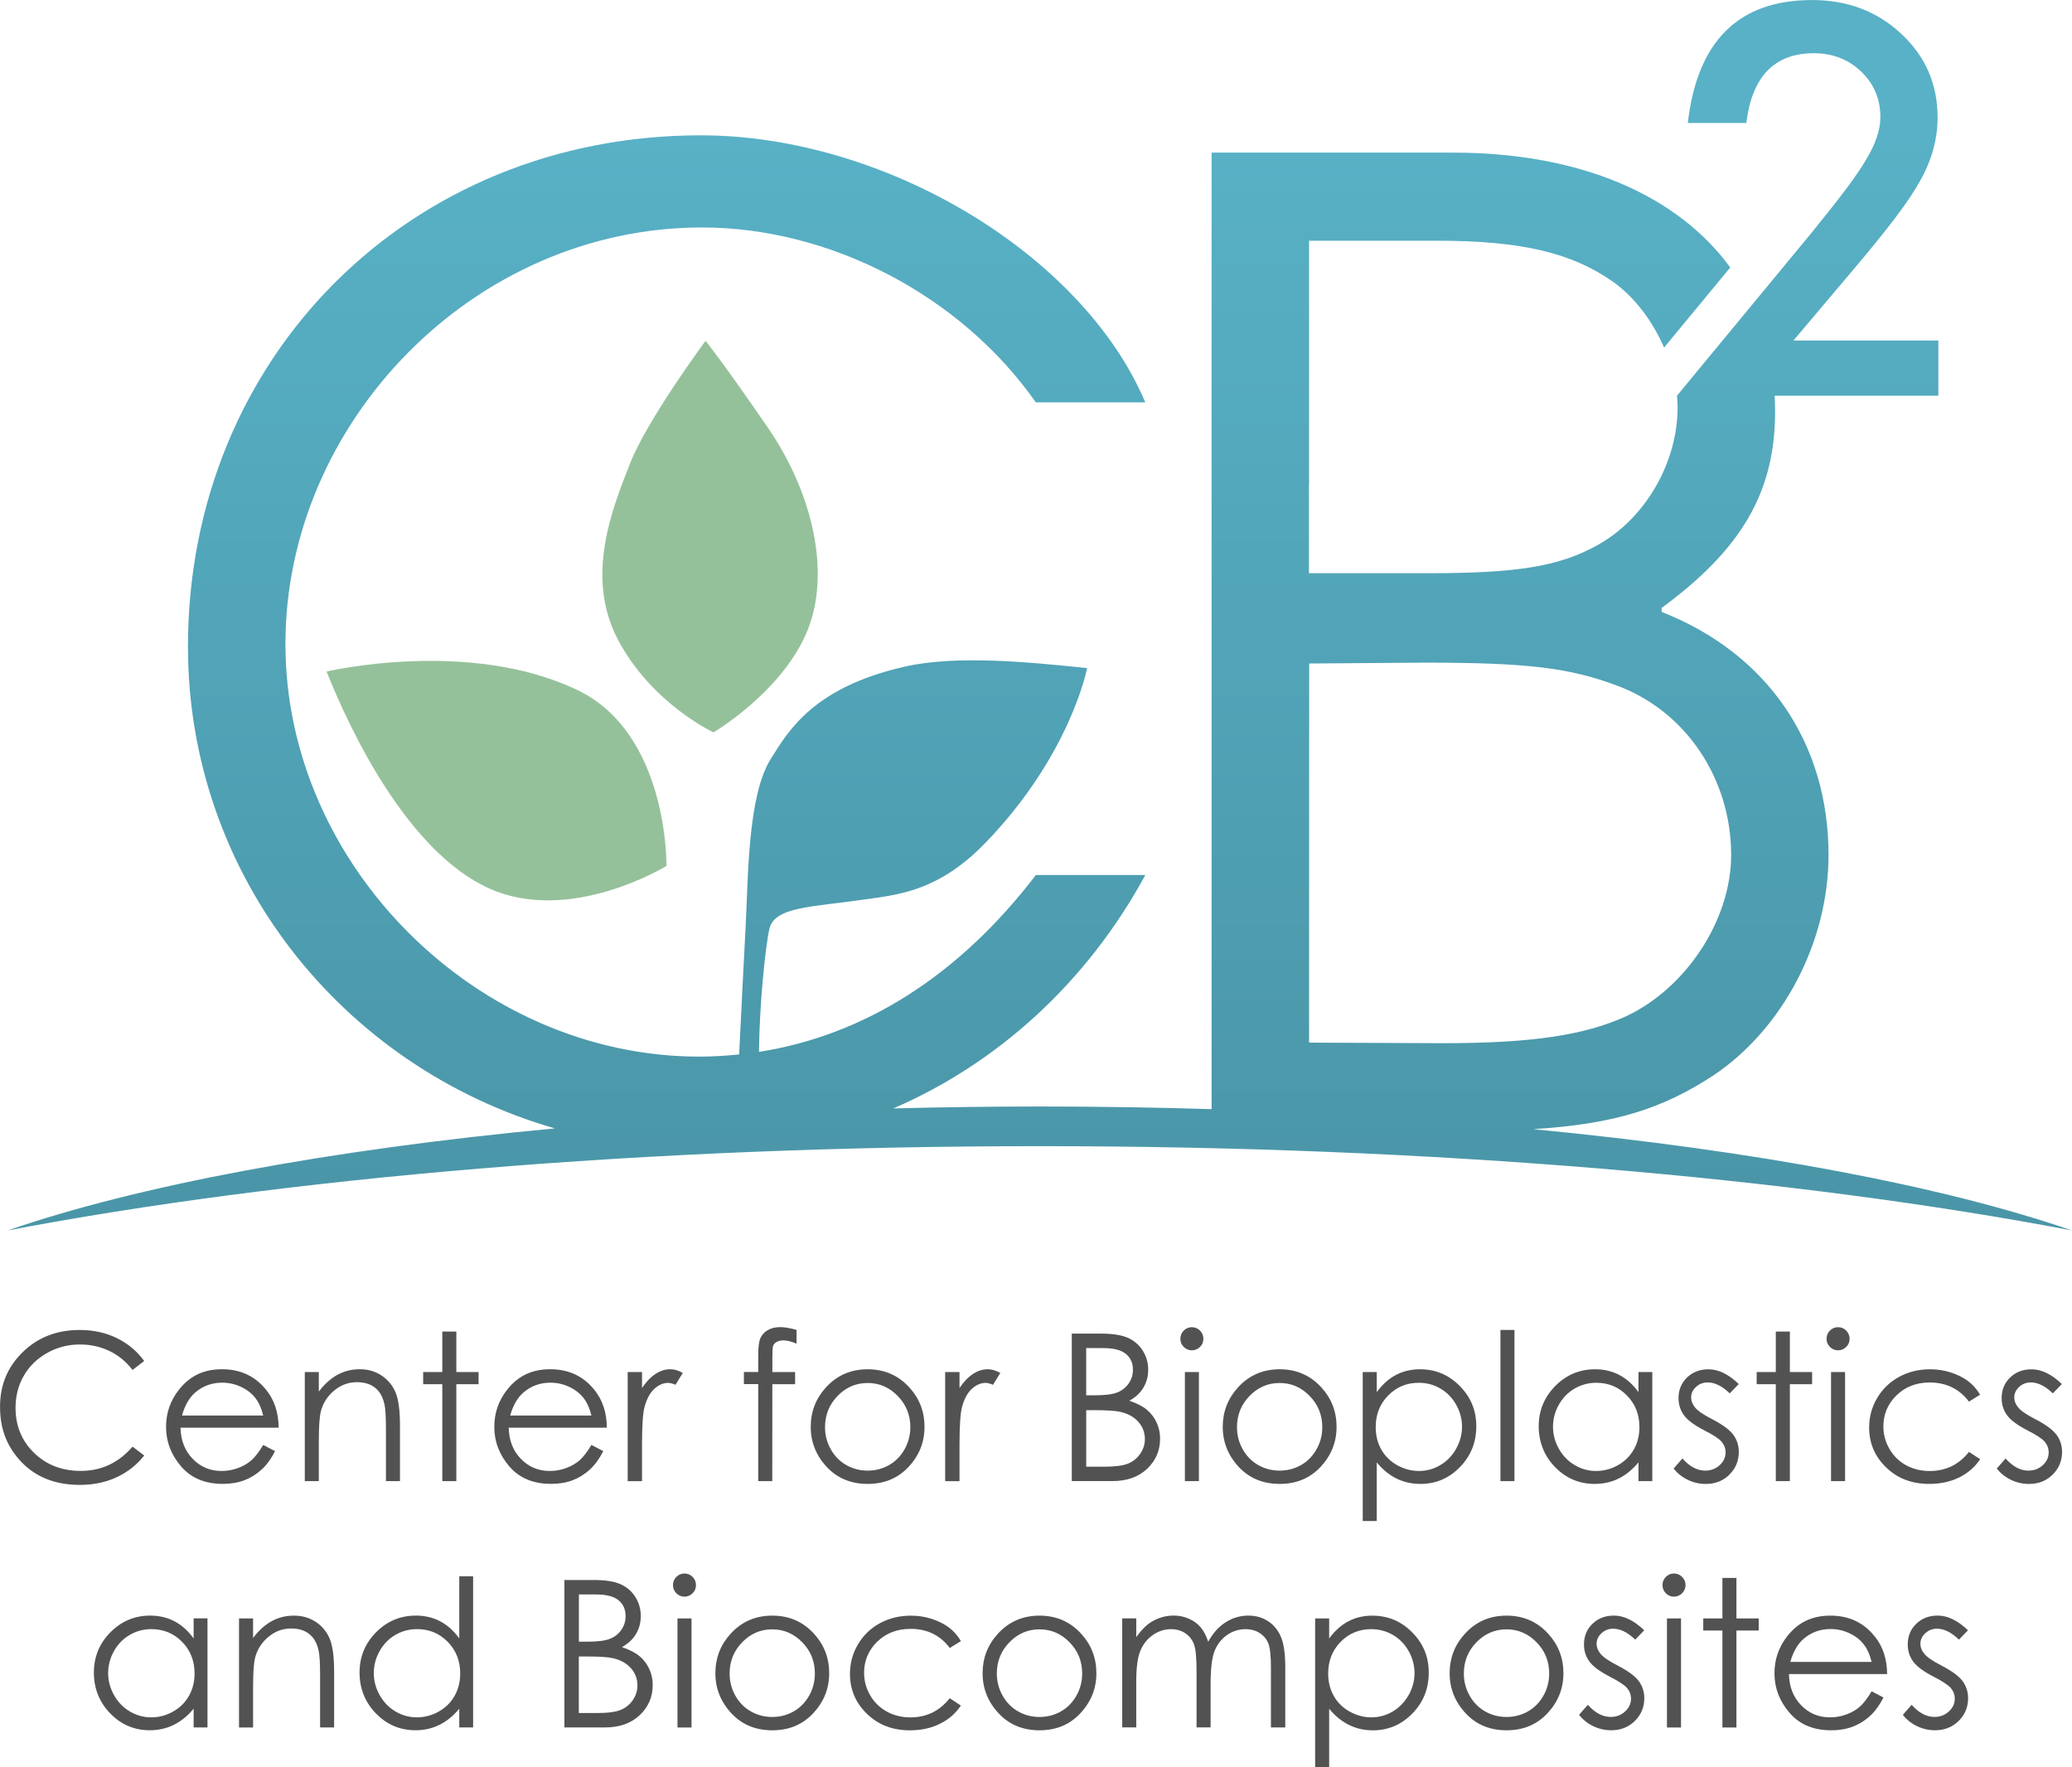 <?xml version="1.0" encoding="UTF-8"?>
<svg id="Layer_1" data-name="Layer 1" xmlns="http://www.w3.org/2000/svg" xmlns:xlink="http://www.w3.org/1999/xlink" viewBox="0 0 587.82 501.4">
  <defs>
    <style>
      .cls-1 {
        fill: #525252;
      }

      .cls-2 {
        fill: #95c19a;
      }

      .cls-3 {
        fill: url(#linear-gradient);
      }
    </style>
    <linearGradient id="linear-gradient" x1="295.02" y1="337.72" x2="295.02" y2="35.85" gradientUnits="userSpaceOnUse">
      <stop offset="0" stop-color="#4a96a8"/>
      <stop offset="1" stop-color="#58b1c6"/>
    </linearGradient>
  </defs>
  <path class="cls-1" d="M215.11,420.19h3.98l.02-27.5h6.46v-3.44h-6.45v-4.17c0-1.77.07-2.85.2-3.26.13-.41.45-.77.97-1.09.51-.31,1.15-.47,1.94-.47,1.04,0,2.29.31,3.75.93v-3.9c-1.81-.53-3.35-.79-4.64-.79-1.38,0-2.57.29-3.54.86-.98.58-1.67,1.34-2.08,2.29-.41.95-.61,2.54-.61,4.75v4.83h-4.07v3.44h4.07v27.5ZM246.16,420.98c4.73,0,8.6-1.61,11.61-4.84,3.01-3.23,4.51-7,4.51-11.33s-1.42-8.03-4.27-11.17c-3.14-3.45-7.09-5.18-11.86-5.18s-8.74,1.73-11.88,5.2c-2.85,3.15-4.27,6.87-4.27,11.15s1.51,8.1,4.52,11.33c3.01,3.23,6.89,4.84,11.64,4.84ZM237.62,396.02c2.38-2.44,5.22-3.67,8.53-3.67s6.13,1.22,8.52,3.67c2.39,2.44,3.59,5.41,3.59,8.88,0,2.23-.55,4.32-1.63,6.25-1.08,1.93-2.55,3.43-4.39,4.48-1.84,1.05-3.87,1.58-6.08,1.58s-4.23-.53-6.08-1.58c-1.85-1.05-3.31-2.54-4.39-4.48-1.09-1.93-1.63-4.02-1.63-6.25,0-3.47,1.19-6.44,3.57-8.88ZM193.72,389.5c-1.25-.7-2.43-1.05-3.53-1.05-1.45,0-2.86.44-4.21,1.32-1.35.88-2.63,2.21-3.84,4v-4.52h-4.07v30.95h4.07v-10.46c0-5.37.24-8.94.74-10.7.65-2.3,1.58-3.99,2.81-5.08,1.23-1.09,2.51-1.64,3.84-1.64.57,0,1.27.18,2.11.54l2.07-3.36ZM109.05,398.29c.29,1.19.44,3.58.44,7.14v14.76h3.98v-15.93c0-4.21-.43-7.31-1.28-9.3-.85-1.99-2.18-3.57-3.97-4.75-1.79-1.18-3.85-1.76-6.16-1.76s-4.38.52-6.32,1.58c-1.93,1.05-3.7,2.65-5.29,4.76v-5.55h-3.98v30.95h3.98v-11.35c0-4.07.19-6.88.57-8.41.61-2.36,1.86-4.33,3.77-5.92,1.9-1.59,4.06-2.39,6.47-2.39,2.1,0,3.81.52,5.12,1.55,1.31,1.03,2.2,2.57,2.66,4.62ZM74.22,416.92c1.44-1.33,2.71-3.07,3.81-5.24l-3.35-1.76c-1.21,2.01-2.34,3.48-3.39,4.39-1.04.9-2.31,1.63-3.8,2.18-1.49.55-3.02.82-4.6.82-3.26,0-6.01-1.14-8.23-3.45-2.22-2.29-3.37-5.24-3.45-8.83h27.84c-.04-4.23-1.18-7.76-3.42-10.58-3.15-4.01-7.36-6-12.64-6s-9.21,1.95-12.26,5.85c-2.42,3.07-3.62,6.57-3.62,10.5,0,4.17,1.42,7.9,4.27,11.22,2.84,3.31,6.79,4.95,11.84,4.95,2.28,0,4.32-.34,6.12-1.03,1.8-.69,3.42-1.7,4.87-3.03ZM55.23,395.19c2.18-1.95,4.79-2.93,7.83-2.93,1.84,0,3.6.39,5.27,1.17,1.67.77,3.02,1.8,4.03,3.07,1.02,1.27,1.79,2.97,2.32,5.09h-23.06c.81-2.84,2.02-4.97,3.61-6.4ZM129.46,377.76h-3.98v11.49h-5.43v3.44h5.43v27.5h3.98v-27.5h6.31v-3.44h-6.31v-11.49ZM40.9,412.91l-3.3-2.5c-3.95,4.59-8.84,6.88-14.7,6.88-5.33,0-9.74-1.71-13.24-5.12-3.5-3.41-5.25-7.67-5.25-12.77,0-3.37.78-6.41,2.35-9.12,1.56-2.7,3.77-4.85,6.61-6.45,2.84-1.6,5.93-2.4,9.27-2.4,3.05,0,5.85.61,8.4,1.84,2.55,1.22,4.74,3.02,6.56,5.38l3.3-2.53c-2.01-2.79-4.59-4.95-7.73-6.49-3.15-1.55-6.67-2.32-10.58-2.32-6.47,0-11.84,2.09-16.14,6.28-4.29,4.17-6.44,9.33-6.44,15.46s1.77,10.79,5.32,14.9c4.23,4.88,10,7.31,17.32,7.31,3.85,0,7.33-.72,10.45-2.17,3.12-1.46,5.72-3.5,7.81-6.16ZM167.33,416.92c1.44-1.33,2.71-3.07,3.82-5.24l-3.36-1.76c-1.22,2.01-2.35,3.48-3.39,4.39-1.05.9-2.32,1.63-3.81,2.18-1.48.55-3.02.82-4.6.82-3.26,0-6-1.14-8.23-3.45-2.22-2.29-3.37-5.24-3.44-8.83h27.84c-.03-4.23-1.18-7.76-3.42-10.58-3.14-4.01-7.36-6-12.64-6s-9.21,1.95-12.26,5.85c-2.41,3.07-3.61,6.57-3.61,10.5,0,4.17,1.42,7.9,4.27,11.22,2.84,3.31,6.79,4.95,11.84,4.95,2.27,0,4.32-.34,6.12-1.03,1.79-.69,3.43-1.7,4.86-3.03ZM148.34,395.19c2.19-1.95,4.8-2.93,7.83-2.93,1.84,0,3.59.39,5.27,1.17,1.67.77,3.01,1.8,4.03,3.07,1.02,1.27,1.79,2.97,2.32,5.09h-23.06c.81-2.84,2.02-4.97,3.61-6.4ZM583.41,407.03c-1.06-1.43-3.08-2.9-6.04-4.44-2.43-1.25-4.03-2.34-4.79-3.27-.77-.91-1.14-1.87-1.14-2.87,0-1.13.46-2.13,1.38-2.98.92-.86,2.03-1.28,3.32-1.28,2.04,0,4.11,1.04,6.24,3.1l2.56-2.64c-2.89-2.79-5.76-4.18-8.6-4.18-2.45,0-4.48.78-6.08,2.33-1.61,1.55-2.4,3.51-2.4,5.85,0,1.81.5,3.41,1.51,4.81,1.01,1.41,2.91,2.82,5.7,4.27,2.6,1.32,4.28,2.42,5.01,3.29.74.89,1.12,1.91,1.12,3.05,0,1.38-.56,2.58-1.68,3.61-1.12,1.02-2.48,1.53-4.07,1.53-2.28,0-4.43-1.15-6.47-3.44l-2.5,2.85c1.06,1.36,2.41,2.43,4.03,3.21,1.63.79,3.33,1.16,5.12,1.16,2.68,0,4.91-.88,6.69-2.64,1.78-1.76,2.68-3.91,2.68-6.45,0-1.8-.52-3.42-1.56-4.86ZM519.46,420.19h3.98v-30.95h-3.98v30.95ZM490.62,418.34c1.79-1.76,2.67-3.91,2.67-6.45,0-1.8-.52-3.42-1.56-4.86-1.06-1.43-3.08-2.9-6.05-4.44-2.43-1.25-4.03-2.34-4.78-3.27-.76-.91-1.13-1.87-1.13-2.87,0-1.13.45-2.13,1.38-2.98.92-.86,2.03-1.28,3.32-1.28,2.03,0,4.11,1.04,6.25,3.1l2.56-2.64c-2.89-2.79-5.75-4.18-8.6-4.18-2.45,0-4.48.78-6.08,2.33-1.6,1.55-2.41,3.51-2.41,5.85,0,1.81.51,3.41,1.51,4.81,1.01,1.41,2.91,2.82,5.7,4.27,2.61,1.32,4.28,2.42,5.02,3.29.74.89,1.12,1.91,1.12,3.05,0,1.38-.57,2.58-1.69,3.61-1.12,1.02-2.48,1.53-4.08,1.53-2.28,0-4.44-1.15-6.47-3.44l-2.5,2.85c1.07,1.36,2.41,2.43,4.03,3.21,1.62.79,3.32,1.16,5.11,1.16,2.68,0,4.91-.88,6.7-2.64ZM503.79,420.19h3.99v-27.5h6.31v-3.44h-6.31v-11.49h-3.99v11.49h-5.43v3.44h5.43v27.5ZM429.65,377.3h-3.98v42.89h3.98v-42.89ZM521.44,383.08c.91,0,1.68-.32,2.32-.96.65-.64.96-1.41.96-2.3s-.32-1.69-.96-2.34c-.64-.64-1.41-.96-2.32-.96s-1.65.33-2.29.96c-.65.64-.96,1.42-.96,2.34s.32,1.66.96,2.3c.64.65,1.41.96,2.29.96ZM547.42,392.21c4.72,0,8.44,1.81,11.17,5.43l3.16-1.97c-.93-1.55-2.06-2.83-3.38-3.83-1.33-1-2.95-1.82-4.85-2.45-1.9-.62-3.88-.93-5.93-.93-3.26,0-6.2.72-8.84,2.16-2.63,1.44-4.71,3.45-6.22,6.01-1.51,2.57-2.26,5.35-2.26,8.35,0,4.45,1.61,8.23,4.84,11.34,3.21,3.11,7.28,4.66,12.17,4.66,3.19,0,6.03-.61,8.52-1.83,2.5-1.23,4.48-2.96,5.96-5.18l-3.16-2.07c-2.88,3.62-6.59,5.42-11.14,5.42-2.48,0-4.72-.55-6.72-1.64-2-1.1-3.57-2.65-4.71-4.63-1.15-1.98-1.72-4.1-1.72-6.37,0-3.47,1.25-6.41,3.73-8.83,2.49-2.42,5.62-3.64,9.39-3.64ZM329.12,408.18c0-1.65-.33-3.18-.98-4.59-.65-1.42-1.56-2.61-2.73-3.61-1.17-1-2.84-1.86-5.02-2.6,1.75-.95,3.08-2.19,3.99-3.71.91-1.52,1.36-3.23,1.36-5.08,0-1.99-.52-3.8-1.55-5.43-1.03-1.63-2.44-2.84-4.22-3.63-1.79-.79-4.33-1.19-7.66-1.19h-8.25v41.84h11.49c4.13,0,7.43-1.16,9.88-3.48,2.45-2.33,3.68-5.16,3.68-8.53ZM308.15,382.45h4.85c2.93,0,5.07.55,6.4,1.64,1.34,1.09,2.01,2.59,2.01,4.51,0,1.42-.4,2.71-1.2,3.88-.8,1.16-1.89,2.02-3.25,2.56-1.37.54-3.51.8-6.41.8h-2.4v-13.39ZM323.5,412.4c-.86,1.27-2.01,2.2-3.43,2.8-1.42.59-3.67.9-6.72.9h-5.19v-16.04h2.37c3.54,0,6.02.17,7.44.51,2.13.51,3.8,1.46,5.01,2.84,1.21,1.38,1.82,3.01,1.82,4.86,0,1.48-.43,2.85-1.29,4.12ZM338.12,383.08c.91,0,1.68-.32,2.32-.96.64-.64.96-1.41.96-2.3s-.32-1.69-.96-2.34c-.64-.64-1.41-.96-2.32-.96s-1.65.33-2.29.96c-.64.64-.96,1.42-.96,2.34s.32,1.66.96,2.3c.64.65,1.41.96,2.29.96ZM281.71,392.86l2.08-3.36c-1.26-.7-2.43-1.05-3.53-1.05-1.46,0-2.86.44-4.21,1.32-1.35.88-2.63,2.21-3.84,4v-4.52h-4.07v30.95h4.07v-10.46c0-5.37.25-8.94.74-10.7.64-2.3,1.59-3.99,2.82-5.08,1.23-1.09,2.51-1.64,3.84-1.64.57,0,1.26.18,2.1.54ZM464.83,394.94c-1.56-2.15-3.36-3.78-5.42-4.86-2.05-1.08-4.35-1.62-6.89-1.62-4.4,0-8.16,1.58-11.29,4.74-3.13,3.17-4.7,6.98-4.7,11.43s1.55,8.42,4.65,11.59c3.1,3.17,6.84,4.76,11.22,4.76,2.47,0,4.74-.5,6.81-1.53,2.08-1.02,3.95-2.55,5.62-4.58v5.32h3.92v-30.95h-3.92v5.69ZM463.51,411.21c-1.06,1.87-2.56,3.36-4.5,4.46-1.95,1.09-4.01,1.64-6.2,1.64s-4.18-.55-6.06-1.66c-1.89-1.11-3.39-2.65-4.5-4.64-1.12-1.99-1.67-4.08-1.67-6.25s.55-4.29,1.66-6.25,2.6-3.5,4.48-4.58c1.88-1.09,3.92-1.64,6.14-1.64,3.45,0,6.35,1.2,8.7,3.61,2.36,2.4,3.54,5.39,3.54,8.98,0,2.34-.53,4.46-1.58,6.34ZM336.15,420.19h3.98v-30.95h-3.98v30.95ZM363.05,420.98c4.72,0,8.6-1.61,11.61-4.84,3-3.23,4.52-7,4.52-11.33s-1.42-8.03-4.28-11.17c-3.13-3.45-7.08-5.18-11.85-5.18s-8.75,1.73-11.88,5.2c-2.85,3.15-4.28,6.87-4.28,11.15s1.51,8.1,4.52,11.33c3.02,3.23,6.89,4.84,11.64,4.84ZM354.5,396.02c2.38-2.44,5.22-3.67,8.53-3.67s6.13,1.22,8.51,3.67c2.39,2.44,3.59,5.41,3.59,8.88,0,2.23-.54,4.32-1.63,6.25-1.08,1.93-2.55,3.43-4.39,4.48-1.85,1.05-3.88,1.58-6.08,1.58s-4.23-.53-6.08-1.58c-1.84-1.05-3.31-2.54-4.39-4.48-1.09-1.93-1.63-4.02-1.63-6.25,0-3.47,1.19-6.44,3.57-8.88ZM390.57,414.87c1.67,2.03,3.53,3.56,5.6,4.58,2.07,1.03,4.33,1.53,6.79,1.53,4.38,0,8.11-1.58,11.21-4.76,3.1-3.17,4.65-7.04,4.65-11.59s-1.56-8.26-4.69-11.43c-3.12-3.17-6.88-4.74-11.28-4.74-2.52,0-4.8.54-6.84,1.62-2.05,1.08-3.85,2.71-5.43,4.86v-5.69h-3.98v42.26h3.98v-16.64ZM393.82,395.9c2.36-2.41,5.25-3.61,8.69-3.61,2.22,0,4.26.54,6.13,1.64,1.87,1.09,3.36,2.61,4.47,4.58,1.1,1.97,1.66,4.06,1.66,6.25s-.56,4.26-1.67,6.25c-1.12,1.99-2.62,3.54-4.5,4.64-1.88,1.11-3.89,1.66-6.03,1.66s-4.24-.55-6.2-1.64c-1.95-1.1-3.46-2.59-4.51-4.46-1.05-1.88-1.58-3.99-1.58-6.34,0-3.58,1.18-6.57,3.54-8.98ZM54.93,464.82c-1.56-2.16-3.36-3.78-5.42-4.86-2.06-1.08-4.36-1.62-6.9-1.62-4.4,0-8.16,1.58-11.29,4.74-3.13,3.17-4.69,6.98-4.69,11.43s1.54,8.41,4.65,11.59c3.1,3.18,6.84,4.77,11.22,4.77,2.47,0,4.73-.51,6.81-1.54,2.07-1.02,3.95-2.55,5.62-4.58v5.32h3.93v-30.94h-3.93v5.68ZM53.61,481.1c-1.05,1.88-2.55,3.36-4.5,4.46-1.95,1.1-4.02,1.65-6.19,1.65s-4.18-.56-6.07-1.66c-1.88-1.11-3.38-2.66-4.5-4.65-1.11-1.99-1.67-4.07-1.67-6.25s.55-4.28,1.66-6.25c1.11-1.97,2.6-3.5,4.48-4.59,1.87-1.09,3.92-1.63,6.13-1.63,3.45,0,6.35,1.2,8.71,3.6,2.36,2.41,3.54,5.4,3.54,8.98,0,2.35-.53,4.46-1.58,6.33ZM550.74,472.48c-2.44-1.25-4.03-2.34-4.79-3.27-.77-.92-1.14-1.87-1.14-2.88,0-1.14.47-2.13,1.38-2.98.92-.86,2.03-1.29,3.32-1.29,2.04,0,4.11,1.04,6.24,3.1l2.56-2.65c-2.89-2.78-5.76-4.17-8.6-4.17-2.45,0-4.47.77-6.08,2.33-1.61,1.55-2.41,3.5-2.41,5.85,0,1.8.5,3.41,1.51,4.81,1,1.4,2.91,2.82,5.7,4.27,2.6,1.33,4.27,2.43,5.02,3.3.74.89,1.11,1.9,1.11,3.04,0,1.38-.56,2.59-1.68,3.61-1.12,1.02-2.48,1.54-4.08,1.54-2.28,0-4.44-1.15-6.47-3.44l-2.5,2.84c1.07,1.37,2.41,2.44,4.03,3.22,1.62.78,3.33,1.16,5.11,1.16,2.68,0,4.91-.89,6.69-2.64,1.79-1.77,2.68-3.92,2.68-6.46,0-1.8-.52-3.42-1.57-4.86-1.06-1.42-3.08-2.9-6.04-4.43ZM458.88,472.48c-2.44-1.25-4.03-2.34-4.79-3.27-.76-.92-1.14-1.87-1.14-2.88,0-1.14.46-2.13,1.38-2.98.93-.86,2.03-1.29,3.32-1.29,2.04,0,4.12,1.04,6.25,3.1l2.56-2.65c-2.89-2.78-5.75-4.17-8.6-4.17-2.44,0-4.47.77-6.08,2.33-1.61,1.55-2.41,3.5-2.41,5.85,0,1.8.5,3.41,1.51,4.81,1.01,1.4,2.91,2.82,5.7,4.27,2.6,1.33,4.28,2.43,5.02,3.3.74.89,1.11,1.9,1.11,3.04,0,1.38-.57,2.59-1.69,3.61-1.12,1.02-2.48,1.54-4.07,1.54-2.28,0-4.44-1.15-6.48-3.44l-2.5,2.84c1.07,1.37,2.41,2.44,4.03,3.22,1.62.78,3.33,1.16,5.12,1.16,2.67,0,4.91-.89,6.68-2.64,1.79-1.77,2.68-3.92,2.68-6.46,0-1.8-.52-3.42-1.57-4.86-1.06-1.42-3.08-2.9-6.04-4.43ZM472.91,490.08h3.99v-30.94h-3.99v30.94ZM427.41,458.35c-4.78,0-8.74,1.73-11.87,5.2-2.86,3.14-4.28,6.86-4.28,11.15s1.51,8.1,4.52,11.33c3,3.24,6.89,4.85,11.63,4.85s8.6-1.62,11.62-4.85c3.01-3.23,4.51-7.01,4.51-11.33s-1.42-8.03-4.28-11.17c-3.13-3.46-7.08-5.18-11.85-5.18ZM437.87,481.04c-1.08,1.94-2.55,3.43-4.39,4.48-1.85,1.05-3.87,1.58-6.08,1.58s-4.24-.53-6.08-1.58c-1.85-1.06-3.31-2.55-4.4-4.48-1.09-1.93-1.63-4.02-1.63-6.26,0-3.48,1.19-6.42,3.57-8.87,2.38-2.44,5.23-3.67,8.54-3.67s6.13,1.23,8.52,3.67c2.39,2.45,3.58,5.39,3.58,8.87,0,2.24-.54,4.33-1.62,6.26ZM359.81,459.96c-1.64-1.08-3.52-1.62-5.66-1.62-2.28,0-4.43.62-6.41,1.88-1.99,1.26-3.65,3.1-4.97,5.53-.63-1.82-1.37-3.22-2.23-4.19-.85-.98-1.95-1.76-3.3-2.35-1.34-.59-2.77-.88-4.27-.88-2.22,0-4.34.6-6.35,1.81-1.46.91-2.89,2.35-4.27,4.32v-5.34h-3.98v30.94h3.98v-13.11c0-3.87.39-6.74,1.16-8.62.77-1.88,1.95-3.37,3.55-4.48,1.6-1.11,3.33-1.66,5.16-1.66,1.59,0,2.96.4,4.12,1.21,1.16.81,1.97,1.88,2.43,3.21.46,1.33.69,3.87.69,7.6v15.85h3.98v-12.11c0-4.44.37-7.61,1.1-9.5.74-1.89,1.91-3.41,3.5-4.55,1.6-1.14,3.36-1.71,5.29-1.71,1.59,0,2.95.38,4.1,1.14,1.14.76,1.95,1.75,2.42,3,.48,1.24.71,3.52.71,6.84v16.9h4.07v-16.9c0-3.86-.4-6.77-1.2-8.7-.79-1.93-2.01-3.44-3.65-4.52ZM389.36,458.35c-2.52,0-4.81.54-6.85,1.62-2.05,1.08-3.85,2.7-5.43,4.86v-5.68h-3.98v42.25h3.98v-16.63c1.67,2.03,3.53,3.55,5.6,4.58,2.06,1.02,4.32,1.54,6.79,1.54,4.37,0,8.11-1.59,11.21-4.77,3.1-3.17,4.65-7.04,4.65-11.59s-1.56-8.26-4.69-11.43c-3.13-3.16-6.89-4.74-11.28-4.74ZM399.61,480.9c-1.12,1.98-2.62,3.53-4.5,4.65-1.88,1.1-3.89,1.66-6.03,1.66s-4.24-.55-6.2-1.65c-1.96-1.1-3.46-2.58-4.51-4.46-1.05-1.87-1.57-3.98-1.57-6.33,0-3.58,1.17-6.57,3.53-8.98,2.36-2.4,5.25-3.6,8.7-3.6,2.21,0,4.26.55,6.13,1.63,1.87,1.09,3.36,2.62,4.47,4.59,1.11,1.98,1.66,4.06,1.66,6.25s-.55,4.26-1.67,6.25ZM474.89,446.4c-.89,0-1.65.32-2.29.96-.64.65-.96,1.42-.96,2.33s.33,1.66.96,2.31c.64.65,1.4.97,2.29.97s1.68-.32,2.32-.97c.64-.65.97-1.42.97-2.31s-.32-1.68-.97-2.33c-.64-.64-1.42-.96-2.32-.96ZM531.92,464.34c-3.14-4-7.36-5.99-12.63-5.99s-9.21,1.95-12.27,5.86c-2.4,3.07-3.61,6.57-3.61,10.49,0,4.17,1.42,7.91,4.28,11.22,2.84,3.31,6.79,4.96,11.84,4.96,2.27,0,4.32-.35,6.12-1.04,1.8-.69,3.42-1.7,4.87-3.03,1.44-1.32,2.71-3.07,3.82-5.23l-3.36-1.76c-1.21,2.01-2.34,3.48-3.39,4.39-1.04.91-2.31,1.63-3.8,2.18-1.48.55-3.02.82-4.59.82-3.27,0-6.01-1.15-8.23-3.44-2.23-2.31-3.38-5.25-3.45-8.84h27.85c-.04-4.23-1.18-7.76-3.42-10.58ZM507.9,471.48c.82-2.84,2.02-4.97,3.62-6.4,2.18-1.95,4.79-2.93,7.83-2.93,1.84,0,3.6.39,5.27,1.17,1.67.77,3.01,1.79,4.03,3.07,1.02,1.26,1.8,2.97,2.32,5.09h-23.06ZM492.62,447.65h-3.98v11.49h-5.43v3.44h5.43v27.5h3.98v-27.5h6.32v-3.44h-6.32v-11.49ZM258.3,462.1c4.72,0,8.44,1.81,11.16,5.43l3.15-1.96c-.92-1.55-2.05-2.84-3.38-3.84-1.33-1-2.95-1.82-4.85-2.44-1.91-.63-3.88-.93-5.93-.93-3.26,0-6.21.72-8.84,2.15-2.64,1.44-4.71,3.45-6.22,6.02-1.51,2.56-2.26,5.34-2.26,8.34,0,4.46,1.61,8.24,4.83,11.35,3.22,3.12,7.28,4.67,12.17,4.67,3.18,0,6.02-.61,8.51-1.85,2.5-1.22,4.48-2.95,5.95-5.18l-3.15-2.08c-2.88,3.63-6.59,5.44-11.14,5.44-2.48,0-4.72-.55-6.72-1.65-1.99-1.1-3.57-2.64-4.72-4.63-1.15-1.99-1.72-4.11-1.72-6.36,0-3.47,1.25-6.41,3.73-8.84,2.5-2.42,5.63-3.63,9.39-3.63ZM192.2,490.08h3.98v-30.94h-3.98v30.94ZM181.46,469.88c-1.17-.99-2.84-1.86-5.02-2.61,1.75-.95,3.08-2.18,3.99-3.71.9-1.52,1.36-3.22,1.36-5.08,0-1.99-.51-3.8-1.55-5.43-1.03-1.63-2.44-2.84-4.22-3.63-1.78-.79-4.33-1.18-7.65-1.18h-8.25v41.83h11.49c4.13,0,7.43-1.16,9.88-3.49,2.46-2.32,3.68-5.16,3.68-8.52,0-1.65-.32-3.18-.98-4.59-.65-1.42-1.56-2.61-2.73-3.61ZM164.22,452.34h4.85c2.92,0,5.06.55,6.4,1.64,1.34,1.09,2.01,2.59,2.01,4.51,0,1.42-.4,2.72-1.2,3.88-.79,1.16-1.88,2.02-3.25,2.56-1.37.54-3.51.81-6.41.81h-2.39v-13.4ZM179.56,482.28c-.87,1.28-2.01,2.21-3.44,2.8-1.42.6-3.66.9-6.72.9h-5.19v-16.04h2.36c3.53,0,6.01.17,7.44.51,2.12.51,3.79,1.46,5.01,2.84,1.22,1.39,1.82,3.01,1.82,4.87,0,1.48-.43,2.85-1.29,4.12ZM294.92,458.35c-4.79,0-8.75,1.73-11.88,5.2-2.85,3.14-4.28,6.86-4.28,11.15s1.51,8.1,4.52,11.33c3.01,3.24,6.89,4.85,11.64,4.85s8.6-1.62,11.6-4.85c3.01-3.23,4.52-7.01,4.52-11.33s-1.42-8.03-4.28-11.17c-3.13-3.46-7.08-5.18-11.84-5.18ZM305.38,481.04c-1.09,1.94-2.55,3.43-4.39,4.48-1.85,1.05-3.87,1.58-6.08,1.58s-4.23-.53-6.08-1.58c-1.85-1.06-3.31-2.55-4.4-4.48-1.08-1.93-1.63-4.02-1.63-6.26,0-3.48,1.19-6.42,3.57-8.87,2.38-2.44,5.22-3.67,8.54-3.67s6.12,1.23,8.52,3.67c2.39,2.45,3.58,5.39,3.58,8.87,0,2.24-.54,4.33-1.62,6.26ZM130.29,464.82c-1.55-2.16-3.36-3.78-5.41-4.86-2.06-1.08-4.36-1.62-6.9-1.62-4.4,0-8.16,1.58-11.3,4.74-3.13,3.17-4.68,6.98-4.68,11.43s1.55,8.41,4.65,11.59c3.1,3.18,6.84,4.77,11.22,4.77,2.46,0,4.73-.51,6.8-1.54,2.08-1.02,3.96-2.55,5.62-4.58v5.32h3.93v-42.89h-3.93v17.63ZM128.97,481.1c-1.05,1.88-2.55,3.36-4.5,4.46-1.95,1.1-4.02,1.65-6.19,1.65s-4.18-.56-6.06-1.66c-1.89-1.11-3.39-2.66-4.51-4.65-1.11-1.99-1.67-4.07-1.67-6.25s.55-4.28,1.66-6.25c1.11-1.97,2.6-3.5,4.47-4.59,1.88-1.09,3.92-1.63,6.14-1.63,3.45,0,6.35,1.2,8.71,3.6,2.36,2.41,3.54,5.4,3.54,8.98,0,2.35-.53,4.46-1.58,6.33ZM89.55,460.11c-1.79-1.18-3.84-1.76-6.16-1.76s-4.38.52-6.31,1.57c-1.93,1.06-3.69,2.64-5.28,4.77v-5.55h-3.99v30.94h3.99v-11.35c0-4.08.18-6.88.56-8.42.61-2.35,1.86-4.32,3.77-5.92,1.91-1.6,4.06-2.39,6.47-2.39,2.1,0,3.81.51,5.12,1.55,1.31,1.04,2.19,2.57,2.65,4.62.29,1.19.44,3.57.44,7.14v14.76h3.98v-15.92c0-4.21-.43-7.31-1.28-9.31-.86-1.98-2.18-3.57-3.97-4.75ZM219.1,458.35c-4.79,0-8.75,1.73-11.88,5.2-2.85,3.14-4.27,6.86-4.27,11.15s1.51,8.1,4.52,11.33c3.01,3.24,6.89,4.85,11.64,4.85s8.6-1.62,11.61-4.85c3.01-3.23,4.52-7.01,4.52-11.33s-1.42-8.03-4.27-11.17c-3.14-3.46-7.09-5.18-11.85-5.18ZM229.56,481.04c-1.09,1.94-2.56,3.43-4.39,4.48-1.85,1.05-3.88,1.58-6.08,1.58s-4.23-.53-6.08-1.58c-1.85-1.06-3.31-2.55-4.4-4.48-1.08-1.93-1.62-4.02-1.62-6.26,0-3.48,1.19-6.42,3.56-8.87,2.38-2.44,5.23-3.67,8.53-3.67s6.13,1.23,8.52,3.67c2.39,2.45,3.58,5.39,3.58,8.87,0,2.24-.55,4.33-1.62,6.26ZM194.17,446.4c-.88,0-1.65.32-2.29.96-.64.65-.96,1.42-.96,2.33s.31,1.66.96,2.31c.64.65,1.41.97,2.29.97s1.68-.32,2.32-.97c.64-.65.96-1.42.96-2.31s-.32-1.68-.96-2.33c-.64-.64-1.42-.96-2.32-.96Z"/>
  <path class="cls-2" d="M163.9,195.81c-30.84-14.85-71.25-5.3-71.25-5.3,6.69,16.82,23.02,51.13,46.11,61.53,23.09,10.39,50.32-6.38,50.32-6.38,0,0,.6-37.44-25.18-49.85ZM217.83,121.3c-12.96-18.84-17.66-24.62-17.66-24.62,0,0-16.63,22.48-21.45,34.85-4.82,12.36-12.95,31.88-3.39,49.98,9.56,18.1,27.07,26.26,27.07,26.26,0,0,18.44-10.75,26.07-27.47,7.63-16.72,2.33-40.15-10.63-58.99Z"/>
  <path class="cls-3" d="M435.1,320.33c23.26-1.48,36.62-5.85,51.07-15.29,19.7-13.26,32.58-37.88,32.58-62.5,0-31.82-17.42-57.2-47.35-68.94v-1.14c22.73-16.66,32.19-32.95,32.19-55.68,0-1.52-.05-3.03-.13-4.51h46.45v-15.66h-41.12l17.16-20.31c4.77-5.63,8.71-10.51,11.83-14.62,3.12-4.12,5.5-7.69,7.12-10.69,3.2-5.76,4.79-11.66,4.79-17.66,0-9.44-3.44-17.35-10.3-23.73-6.82-6.39-15.26-9.59-25.31-9.59-20.83,0-32.58,11.63-35.25,34.89h16.59c1.62-13.2,8-19.8,19.16-19.8,5.34,0,9.82,1.74,13.44,5.22,3.63,3.47,5.44,7.79,5.44,12.94,0,3.56-1.36,7.6-4.08,12.08-1.33,2.28-3.27,5.12-5.82,8.5-2.55,3.39-5.71,7.4-9.48,12.02l-38.33,46.41c.11,1.14.18,2.27.18,3.37,0,15.53-9.09,31.45-22.73,39.02-10.98,6.07-22.73,7.96-48.1,7.96h-33.75v-25.21l.03.03v-69.15h36.37c23.86,0,38.26,3.42,50,11.75,6.06,4.33,11.12,11.13,14.35,18.56l18.77-22.72c-15.03-20.56-42.6-32.58-78.57-32.58h-68.57v271.36c-15.92-.49-32.18-.75-48.73-.75-14.08,0-27.94.19-41.58.55,29.63-12.79,54.98-35.79,71.52-66.23h-31.06c-21.74,28.46-48.62,45.52-78.56,50.18.14-13.45,1.8-29.78,2.95-34.87,1.43-6.35,12.19-6.21,27.29-8.4,9-1.31,20.58-2.17,33.9-15.92,24.3-25.08,28.95-49.68,28.95-49.68-16.34-1.71-37.07-3.76-51.72-.42-26,5.92-32.99,18.18-38.04,26.22-6.6,10.52-6.37,33.96-7.13,47.86-.5,9.23-1.33,25.83-1.82,35.94-3.72.38-7.48.62-11.29.62-62.89,0-117.43-54.17-117.43-117.05s53.4-118.18,118.18-118.18c36.37,0,73.49,19.32,94.7,49.62h31.06c-17.8-42.05-73.87-75.76-126.13-75.76-82.58,0-145.46,62.88-145.46,145.07,0,64.81,43.84,119.34,104.09,136.66-64.2,6.05-118.3,16.21-155.24,28.95,78.22-14.88,180.65-23.91,292.81-23.91s214.59,9.02,292.8,23.91c-36.46-12.58-89.62-22.64-152.72-28.72ZM371.38,295.78l.03-107.55,32.96-.24c29.17,0,40.91,1.51,54.17,6.44,19.7,7.2,32.58,26.51,32.58,48.11,0,18.56-12.88,37.88-29.92,45.83-11.74,5.31-26.51,7.58-51.9,7.58l-37.91-.16Z"/>
</svg>